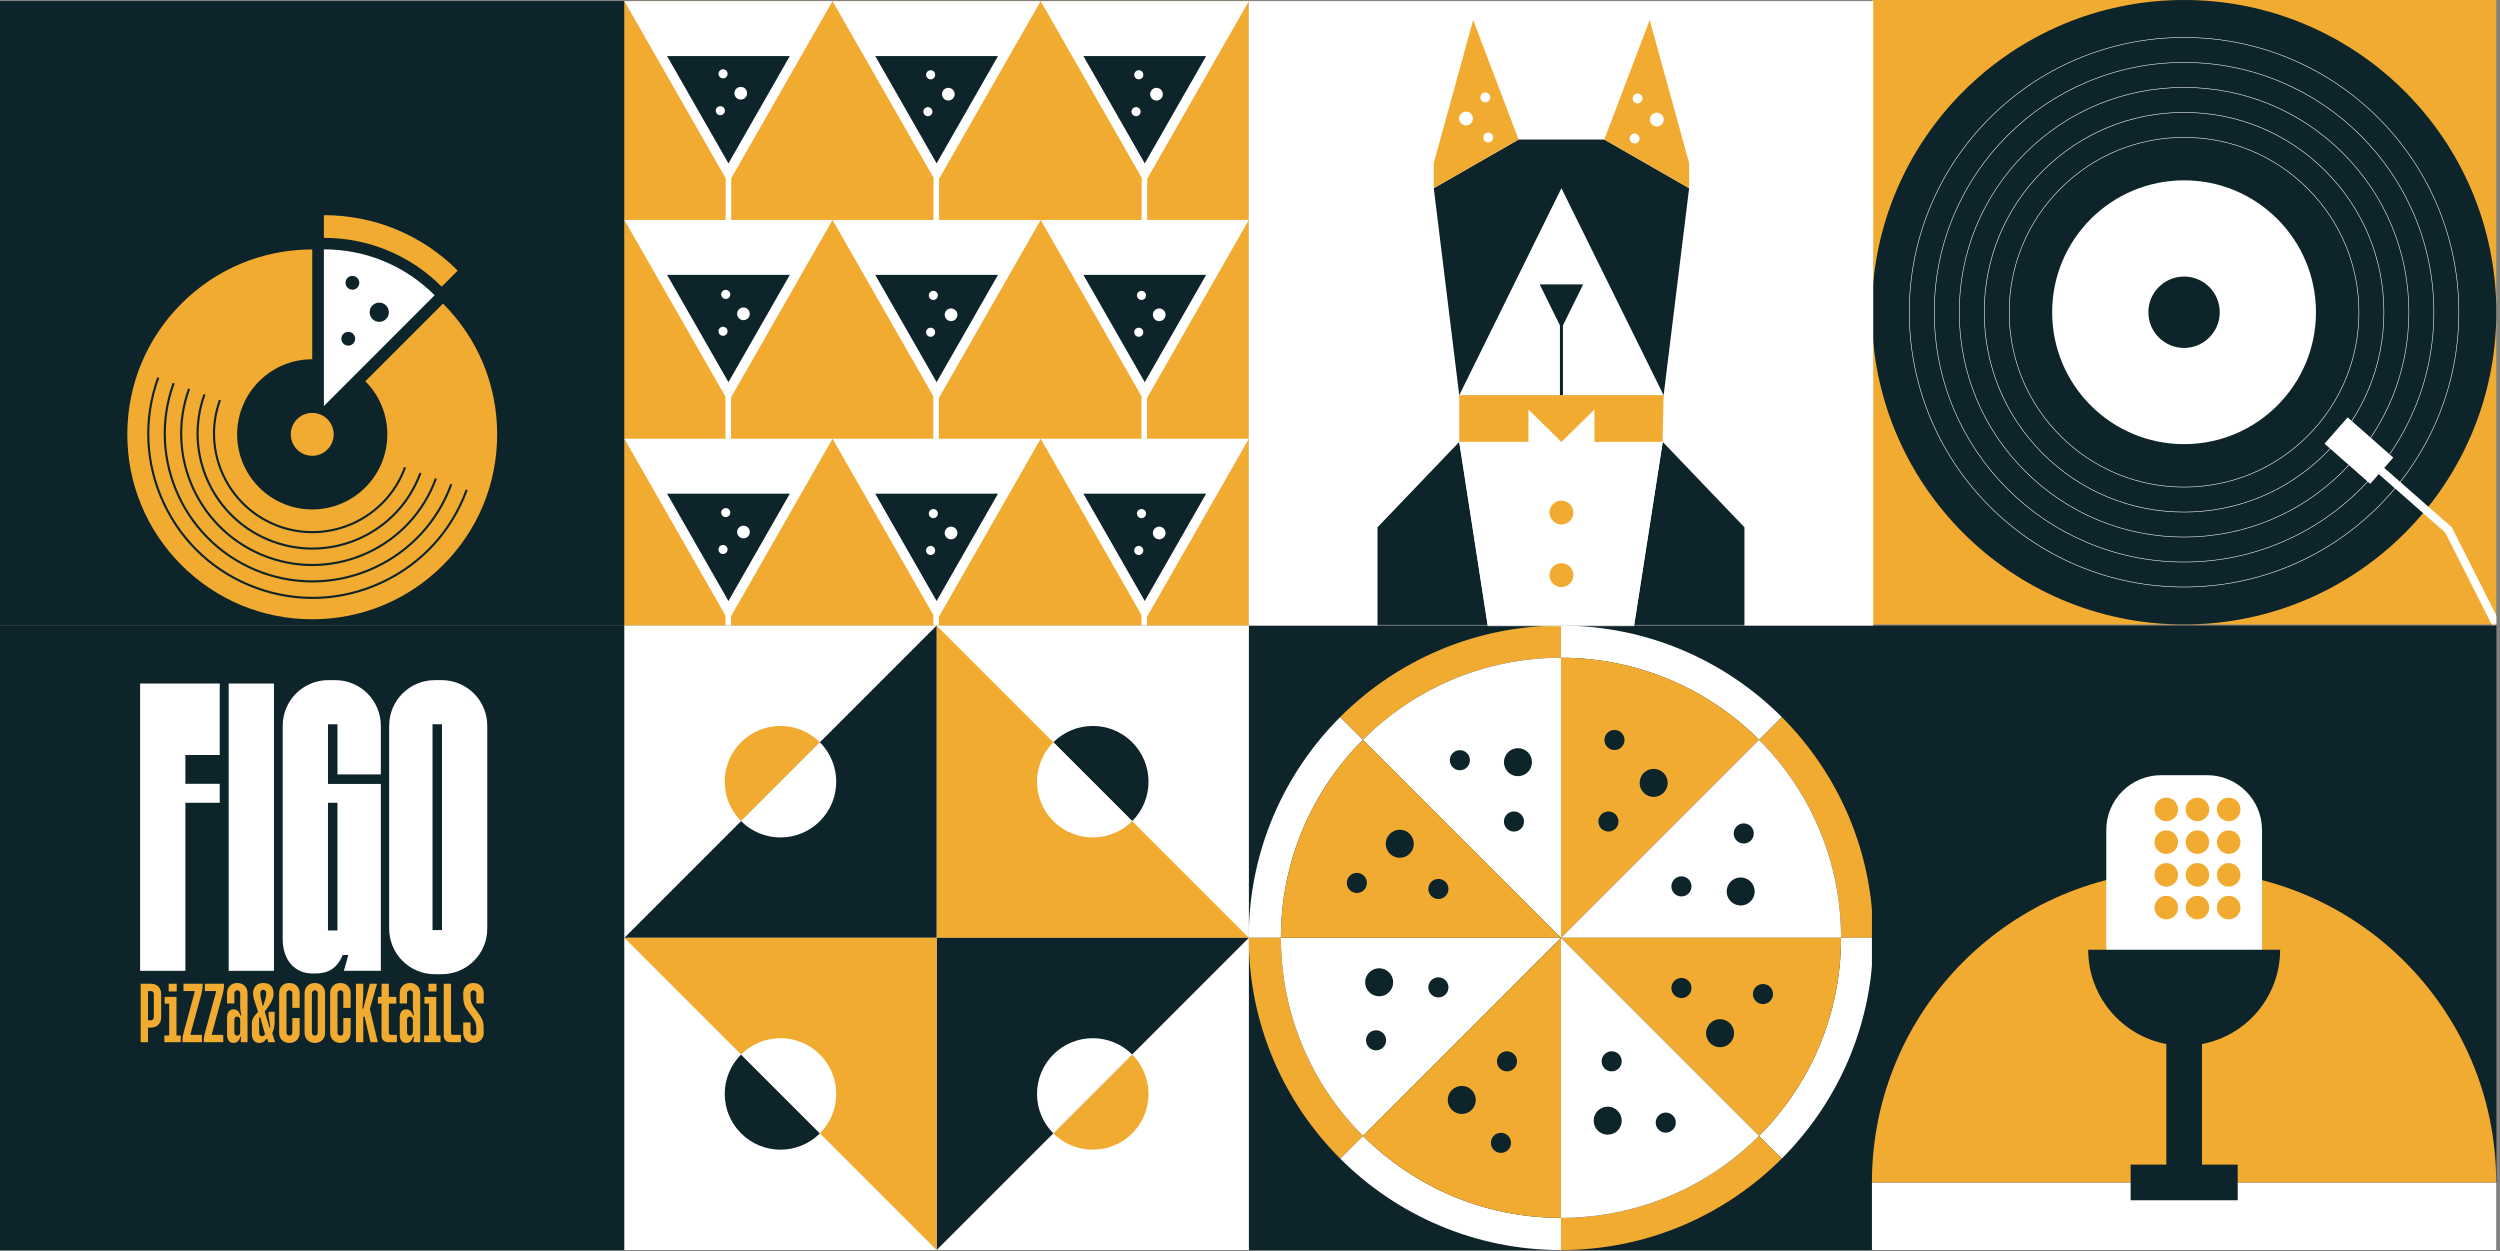 <svg xmlns="http://www.w3.org/2000/svg" width="1920" height="961" viewBox="0 0 1920 961" fill="none"><rect x="0" y="0" width="1920" height="961" fill="#808080" stroke="none"/><g clip-path="url(#clip0_2252_371)"><path d="M479.599 0.846H0V480.444H479.599V0.846Z" fill="#0D242B"></path><path d="M479.599 480.443H0V960.042H479.599V480.443Z" fill="#0D242B"></path><path d="M115.899 755.51C118.184 755.51 120.063 756.223 121.542 757.642C123.021 759.068 123.761 760.973 123.761 763.365V781.328C123.761 783.72 123.021 785.632 121.542 787.051C120.063 788.47 118.184 789.183 115.899 789.183H113.653V800.41H108.043V755.51H115.899ZM113.653 783.573H115.899C116.532 783.573 117.065 783.36 117.498 782.927C117.924 782.494 118.144 781.961 118.144 781.328V763.365C118.144 762.732 117.931 762.192 117.498 761.766C117.065 761.333 116.532 761.12 115.899 761.12H113.653V783.573Z" fill="#F2AB31"></path><path d="M135.547 765.61V795.246H138.806V800.41H126.233V795.246H129.937V770.774H126.459V765.61H135.547ZM135.714 755.51V761.46H129.538V755.51H135.714Z" fill="#F2AB31"></path><path d="M155.636 755.51V757.755C155.636 758.055 155.596 758.455 155.522 758.961C155.449 759.467 155.356 760.007 155.243 760.587C155.129 761.166 155.009 761.759 154.876 762.352C154.743 762.952 154.623 763.472 154.51 763.925L146.315 794.12V794.793H155.069V800.403H140.138V798.158C140.138 797.412 140.238 796.519 140.445 795.493C140.651 794.467 140.938 793.294 141.317 791.988L149.513 761.793V761.12H140.924V755.51H155.636Z" fill="#F2AB31"></path><path d="M172.026 755.51V757.755C172.026 758.055 171.986 758.455 171.913 758.961C171.839 759.467 171.746 760.007 171.633 760.587C171.52 761.166 171.4 761.759 171.266 762.352C171.133 762.952 171.013 763.472 170.9 763.925L162.705 794.12V794.793H171.46V800.403H156.528V798.158C156.528 797.412 156.628 796.519 156.835 795.493C157.041 794.467 157.328 793.294 157.708 791.988L165.903 761.793V761.12H157.315V755.51H172.026Z" fill="#F2AB31"></path><path d="M182.24 754.949C184.525 754.949 186.404 755.662 187.883 757.081C189.363 758.507 190.102 760.413 190.102 762.805V800.409H184.825L185.272 796.198H184.599C183.739 799.377 182 800.969 179.382 800.969C177.736 800.969 176.49 800.396 175.651 799.257C174.811 798.117 174.385 796.552 174.385 794.573V781.554C174.385 779.568 174.805 778.009 175.651 776.87C176.497 775.73 177.736 775.157 179.382 775.157C182 775.157 183.739 776.75 184.599 779.928H185.272L184.486 774.598V762.811C184.486 762.178 184.272 761.639 183.839 761.212C183.406 760.779 182.873 760.566 182.24 760.566C181.601 760.566 181.068 760.779 180.641 761.212C180.208 761.645 179.995 762.178 179.995 762.811V770.667H174.385V762.811C174.385 760.419 175.124 758.507 176.603 757.088C178.076 755.656 179.955 754.949 182.24 754.949ZM182.074 780.761C181.434 780.761 180.934 780.974 180.561 781.407C180.188 781.84 180.001 782.373 180.001 783.006V793.107C180.001 793.74 180.188 794.28 180.561 794.706C180.934 795.139 181.441 795.352 182.074 795.352C182.786 795.352 183.366 795.106 183.813 794.619C184.259 794.133 184.486 793.48 184.486 792.654V783.453C184.486 782.633 184.259 781.973 183.813 781.487C183.359 781.007 182.78 780.761 182.074 780.761Z" fill="#F2AB31"></path><path d="M204.52 797.825C204.074 798.684 203.381 799.424 202.442 800.044C201.509 800.663 200.383 800.97 199.077 800.97C198.064 800.97 197.198 800.777 196.465 800.383C195.732 799.99 195.146 799.464 194.699 798.811C194.253 798.158 193.92 797.392 193.72 796.512C193.514 795.633 193.414 794.727 193.414 793.787V785.872C193.414 784.972 193.553 784.126 193.833 783.32C194.113 782.514 194.48 781.761 194.926 781.048C195.372 780.335 195.892 779.656 196.472 778.996C197.051 778.343 197.624 777.697 198.184 777.057L196.558 772.173C195.919 770.268 195.399 768.589 194.986 767.15C194.573 765.71 194.366 764.298 194.366 762.912C194.366 760.52 195.046 758.588 196.418 757.129C197.784 755.67 199.737 754.943 202.282 754.943C204.973 754.943 206.946 755.683 208.205 757.162C209.457 758.641 210.084 760.52 210.084 762.805C210.084 764.678 209.731 766.443 209.031 768.109C208.331 769.775 207.425 771.32 206.326 772.74L203.294 776.837L206.899 789.017H207.639L206.273 780.375V777.064H210.93V783.74C210.93 785.012 210.883 786.118 210.797 787.051C210.71 787.984 210.583 788.83 210.43 789.576C210.27 790.323 210.07 791.009 209.831 791.629C209.591 792.248 209.338 792.874 209.078 793.507L211.323 800.41H206.046L205.32 797.832H204.52V797.825ZM199.024 781.434V792.994C199.024 793.967 199.23 794.68 199.643 795.126C200.056 795.573 200.596 795.799 201.269 795.799C201.902 795.799 202.402 795.633 202.755 795.293C203.108 794.953 203.381 794.66 203.568 794.394L201.096 785.752L200.03 781.428H199.024V781.434ZM202.308 772.233L203.101 769.428C203.521 768.309 203.847 767.203 204.094 766.117C204.34 765.031 204.46 764.038 204.46 763.139C204.46 762.053 204.234 761.28 203.781 760.813C203.328 760.347 202.761 760.114 202.075 760.114C201.356 760.114 200.816 760.407 200.456 760.987C200.096 761.566 199.916 762.172 199.916 762.812C199.916 763.185 199.943 763.652 200.003 764.218C200.056 764.778 200.143 765.377 200.256 766.017C200.369 766.656 200.503 767.296 200.656 767.956C200.809 768.609 200.976 769.242 201.169 769.835L201.569 772.247H202.308V772.233Z" fill="#F2AB31"></path><path d="M222.257 754.949C224.542 754.949 226.421 755.662 227.9 757.081C229.379 758.507 230.119 760.413 230.119 762.805V774.031H224.509V762.805C224.509 762.172 224.295 761.632 223.862 761.206C223.429 760.772 222.896 760.559 222.263 760.559C221.624 760.559 221.091 760.772 220.664 761.206C220.231 761.639 220.018 762.172 220.018 762.805V793.114C220.018 793.746 220.231 794.286 220.664 794.713C221.097 795.146 221.63 795.359 222.263 795.359C222.896 795.359 223.429 795.146 223.862 794.713C224.289 794.28 224.509 793.746 224.509 793.114V781.887H230.119V793.114C230.119 795.505 229.379 797.418 227.9 798.837C226.421 800.263 224.542 800.969 222.257 800.969C219.971 800.969 218.092 800.256 216.613 798.837C215.134 797.418 214.395 795.505 214.395 793.114V762.805C214.395 760.413 215.134 758.501 216.613 757.081C218.092 755.656 219.971 754.949 222.257 754.949Z" fill="#F2AB31"></path><path d="M241.785 754.949C244.07 754.949 245.949 755.662 247.428 757.081C248.907 758.507 249.647 760.413 249.647 762.805V793.114C249.647 795.505 248.907 797.418 247.428 798.837C245.949 800.263 244.07 800.969 241.785 800.969C239.5 800.969 237.621 800.256 236.142 798.837C234.662 797.418 233.923 795.505 233.923 793.114V762.805C233.923 760.413 234.662 758.501 236.142 757.081C237.621 755.656 239.506 754.949 241.785 754.949ZM241.785 760.559C241.145 760.559 240.612 760.772 240.186 761.206C239.753 761.639 239.54 762.172 239.54 762.805V793.114C239.54 793.746 239.753 794.286 240.186 794.713C240.619 795.146 241.152 795.359 241.785 795.359C242.418 795.359 242.951 795.146 243.384 794.713C243.81 794.28 244.03 793.746 244.03 793.114V762.805C244.03 762.172 243.817 761.632 243.384 761.206C242.958 760.772 242.425 760.559 241.785 760.559Z" fill="#F2AB31"></path><path d="M261.427 754.949C263.706 754.949 265.591 755.662 267.07 757.081C268.549 758.507 269.289 760.413 269.289 762.805V774.031H263.679V762.805C263.679 762.172 263.466 761.632 263.033 761.206C262.6 760.772 262.067 760.559 261.434 760.559C260.794 760.559 260.261 760.772 259.835 761.206C259.402 761.639 259.188 762.172 259.188 762.805V793.114C259.188 793.746 259.402 794.286 259.835 794.713C260.268 795.146 260.794 795.359 261.434 795.359C262.067 795.359 262.6 795.146 263.033 794.713C263.466 794.28 263.679 793.746 263.679 793.114V781.887H269.289V793.114C269.289 795.505 268.549 797.418 267.07 798.837C265.591 800.263 263.712 800.969 261.427 800.969C259.142 800.969 257.263 800.256 255.784 798.837C254.304 797.418 253.565 795.505 253.565 793.114V762.805C253.565 760.413 254.304 758.501 255.784 757.081C257.263 755.656 259.148 754.949 261.427 754.949Z" fill="#F2AB31"></path><path d="M278.996 774.533L283.993 755.504H289.603L284.047 774.866L290.163 800.404H284.553L280.009 780.816H278.996V800.404H273.386V755.504H278.996V764.599L278.323 774.533H278.996Z" fill="#F2AB31"></path><path d="M298.639 755.51V765.61H304.362V770.774H298.639V793.281C298.639 793.727 298.772 794.094 299.032 794.374C299.291 794.653 299.705 794.793 300.264 794.793H304.808V800.403H298.072C296.573 800.403 295.36 799.944 294.421 799.031C293.488 798.118 293.022 796.945 293.022 795.526V770.774H290.217V765.61H293.022V755.51H298.639Z" fill="#F2AB31"></path><path d="M314.855 754.949C317.141 754.949 319.02 755.662 320.499 757.081C321.978 758.507 322.717 760.413 322.717 762.805V800.409H317.441L317.887 796.198H317.214C316.355 799.377 314.616 800.969 311.997 800.969C310.351 800.969 309.105 800.396 308.266 799.257C307.426 798.117 307 796.552 307 794.573V781.554C307 779.568 307.42 778.009 308.266 776.87C309.105 775.73 310.351 775.157 311.997 775.157C314.616 775.157 316.355 776.75 317.214 779.928H317.887L317.101 774.598V762.811C317.101 762.178 316.888 761.639 316.454 761.212C316.021 760.779 315.488 760.566 314.855 760.566C314.222 760.566 313.683 760.779 313.256 761.212C312.823 761.645 312.61 762.178 312.61 762.811V770.667H307V762.811C307 760.419 307.74 758.507 309.219 757.088C310.698 755.656 312.577 754.949 314.855 754.949ZM314.689 780.761C314.049 780.761 313.55 780.974 313.176 781.407C312.803 781.84 312.617 782.373 312.617 783.006V793.107C312.617 793.74 312.803 794.28 313.176 794.706C313.55 795.139 314.056 795.352 314.689 795.352C315.395 795.352 315.981 795.106 316.428 794.619C316.874 794.133 317.101 793.48 317.101 792.654V783.453C317.101 782.633 316.874 781.973 316.428 781.487C315.981 781.001 315.402 780.761 314.689 780.761Z" fill="#F2AB31"></path><path d="M335.063 765.61V795.246H338.315V800.41H325.742V795.246H329.447V770.774H325.969V765.61H335.063ZM335.23 755.51V761.46H329.054V755.51H335.23Z" fill="#F2AB31"></path><path d="M346.397 755.51V793.281C346.397 793.727 346.53 794.094 346.79 794.374C347.05 794.653 347.463 794.793 348.023 794.793H353.973V800.403H345.891C344.358 800.403 343.119 799.944 342.186 799.031C341.253 798.118 340.78 796.945 340.78 795.526V755.51H346.397Z" fill="#F2AB31"></path><path d="M363.627 754.949C365.906 754.949 367.791 755.662 369.264 757.081C370.743 758.507 371.482 760.413 371.482 762.805V770.66H365.872V762.805C365.872 762.172 365.659 761.632 365.226 761.206C364.793 760.772 364.26 760.559 363.627 760.559C362.987 760.559 362.454 760.772 362.028 761.206C361.595 761.639 361.382 762.172 361.382 762.805V763.931C361.382 764.83 361.402 765.67 361.435 766.456C361.475 767.242 361.575 768.008 361.741 768.755C361.908 769.501 362.161 770.254 362.501 771C362.834 771.746 363.307 772.532 363.907 773.358L367.725 778.575C368.624 779.808 369.324 780.921 369.83 781.913C370.336 782.906 370.71 783.906 370.949 784.918C371.196 785.931 371.342 786.997 371.396 788.116C371.449 789.236 371.482 790.528 371.482 791.988V793.107C371.482 795.499 370.743 797.411 369.264 798.83C367.785 800.256 365.906 800.962 363.627 800.962C361.342 800.962 359.463 800.249 357.984 798.83C356.505 797.411 355.765 795.499 355.765 793.107V785.251H361.375V793.107C361.375 793.74 361.588 794.28 362.021 794.706C362.448 795.139 362.981 795.352 363.62 795.352C364.253 795.352 364.786 795.139 365.219 794.706C365.646 794.273 365.866 793.74 365.866 793.107V791.988C365.866 790.755 365.846 789.696 365.812 788.816C365.772 787.937 365.659 787.104 365.473 786.318C365.286 785.531 364.986 784.738 364.573 783.932C364.16 783.126 363.56 782.2 362.774 781.154L358.903 775.824C358.19 774.811 357.631 773.851 357.217 772.932C356.804 772.013 356.485 771.086 356.265 770.154C356.038 769.221 355.898 768.235 355.845 767.209C355.792 766.183 355.758 765.083 355.758 763.924V762.798C355.758 760.406 356.498 758.494 357.977 757.075C359.469 755.656 361.348 754.949 363.627 754.949Z" fill="#F2AB31"></path><path d="M175.63 524.951H210.41V745.595H175.63V524.951Z" fill="white"></path><path d="M217.113 720.956V557.412C217.113 537.997 232.764 522.346 252.186 522.346H257.402C276.818 522.346 292.469 537.997 292.469 557.412V594.763H259.175V556.252H251.892V602.046H292.469V745.595H264.065L267.543 733.422H263.199C258.855 743.856 251.899 747.627 242.331 747.627H239.726C227.254 747.62 217.113 738.346 217.113 720.956ZM259.168 714.58V616.537H251.886V714.58H259.168Z" fill="white"></path><path d="M298.878 713.134V557.412C298.878 537.997 314.529 522.346 333.944 522.346H339.161C358.576 522.346 374.227 537.997 374.227 557.412V713.134C374.227 732.549 358.576 748.2 339.161 748.2H333.944C314.529 748.2 298.878 732.549 298.878 713.134ZM339.454 714.293V556.252H332.172V714.293H339.454Z" fill="white"></path><path d="M168.754 579.839V524.951H107.604V745.595H142.376V616.537H168.754V601.959H142.376V579.839H168.754Z" fill="white"></path><path d="M139.378 233.162C112.554 259.986 97.783 295.652 97.783 333.583C97.783 371.521 112.554 407.18 139.378 434.004C166.203 460.828 201.868 475.6 239.799 475.6C277.73 475.6 313.396 460.828 340.22 434.004C367.045 407.18 381.816 371.514 381.816 333.583C381.816 295.645 367.045 259.986 340.22 233.162L280.582 292.8C291.023 303.234 297.472 317.659 297.472 333.583C297.472 365.438 271.647 391.256 239.799 391.256C207.951 391.256 182.127 365.431 182.127 333.583C182.127 301.728 207.951 275.91 239.799 275.91V191.566C201.862 191.566 166.203 206.338 139.378 233.162Z" fill="#F2AB31"></path><path d="M124.994 386.693C139.319 417.408 164.744 440.708 196.592 452.301V452.294C228.433 463.881 262.886 462.375 293.595 448.05C324.31 433.725 347.61 408.3 359.203 376.452L357.664 375.893C346.224 407.328 323.224 432.426 292.902 446.564C262.586 460.703 228.573 462.189 197.138 450.749C165.71 439.302 140.618 416.309 126.479 385.993C112.341 355.678 110.855 321.664 122.295 290.23L120.756 289.67C109.17 321.518 110.669 355.978 124.994 386.693Z" fill="#0D242B"></path><path d="M200.902 440.456C260.114 461.996 325.809 431.354 347.356 372.149L345.817 371.589C324.576 429.949 259.814 460.151 201.449 438.91C143.096 417.662 112.901 352.907 134.142 294.548L132.602 293.988C111.055 353.2 141.69 418.902 200.902 440.456Z" fill="#0D242B"></path><path d="M205.213 428.609C257.889 447.771 316.341 420.514 335.51 367.838L333.971 367.278C315.109 419.108 257.596 445.926 205.759 427.063C153.937 408.194 127.126 350.688 145.988 298.858L144.449 298.299C125.273 350.975 152.537 409.434 205.213 428.609Z" fill="#0D242B"></path><path d="M209.524 416.761C255.67 433.545 306.867 409.665 323.664 363.519L322.125 362.959C305.634 408.26 255.371 431.699 210.077 415.209C164.79 398.718 141.357 348.455 157.841 303.161L156.302 302.602C139.499 348.754 163.378 399.964 209.524 416.761Z" fill="#0D242B"></path><path d="M213.841 404.917C253.458 419.321 297.406 398.82 311.824 359.21L310.285 358.65C296.173 397.414 253.158 417.476 214.394 403.364C175.637 389.252 155.582 346.238 169.694 307.474L168.155 306.914C153.723 346.537 174.225 390.498 213.841 404.917Z" fill="#0D242B"></path><path d="M239.799 350.054C248.896 350.054 256.27 342.68 256.27 333.584C256.27 324.487 248.896 317.113 239.799 317.113C230.703 317.113 223.329 324.487 223.329 333.584C223.329 342.68 230.703 350.054 239.799 350.054Z" fill="#F2AB31"></path><path d="M339.201 220.137L351.52 207.817C324.07 180.367 287.565 165.242 248.741 165.242V182.665C282.914 182.665 315.042 195.977 339.201 220.137Z" fill="#F2AB31"></path><path d="M333.797 226.739C311.077 204.019 280.869 191.506 248.741 191.506V205.924L248.754 311.829L323.61 236.933L333.797 226.739ZM267.456 265.442C264.531 265.442 262.16 263.071 262.16 260.146C262.16 257.221 264.531 254.849 267.456 254.849C270.381 254.849 272.753 257.221 272.753 260.146C272.753 263.071 270.381 265.442 267.456 265.442ZM270.635 222.488C267.71 222.488 265.338 220.116 265.338 217.191C265.338 214.266 267.71 211.894 270.635 211.894C273.56 211.894 275.931 214.266 275.931 217.191C275.931 220.116 273.56 222.488 270.635 222.488ZM291.269 247.187C287.192 247.187 283.88 243.882 283.88 239.798C283.88 235.713 287.185 232.409 291.269 232.409C295.347 232.409 298.658 235.713 298.658 239.798C298.658 243.882 295.347 247.187 291.269 247.187Z" fill="white"></path><path d="M959.117 0.846H479.519V480.444H959.117V0.846Z" fill="#F2AB31"></path><path d="M479.519 0.846L559.452 140.63L639.385 0.846H479.519Z" fill="white"></path><path d="M639.385 0.846L719.318 140.63L799.251 0.846H639.385Z" fill="white"></path><path d="M799.251 0.846L879.184 140.63L959.117 0.846H799.251Z" fill="white"></path><path d="M512.312 43.035L559.452 125.473L606.591 43.035H512.312Z" fill="#0D242B"></path><path d="M672.172 43.035L719.318 125.473L766.457 43.035H672.172Z" fill="#0D242B"></path><path d="M832.039 43.035L879.184 125.473L926.323 43.035H832.039Z" fill="#0D242B"></path><path d="M479.519 168.895L559.452 308.686L639.385 168.895H479.519Z" fill="white"></path><path d="M639.385 168.895L719.318 308.686L799.251 168.895H639.385Z" fill="white"></path><path d="M799.251 168.895L879.184 308.686L959.117 168.895H799.251Z" fill="white"></path><path d="M512.312 211.09L559.452 293.528L606.591 211.09H512.312Z" fill="#0D242B"></path><path d="M672.172 211.09L719.318 293.528L766.457 211.09H672.172Z" fill="#0D242B"></path><path d="M832.039 211.09L879.184 293.528L926.323 211.09H832.039Z" fill="#0D242B"></path><path d="M479.519 336.949L559.452 476.741L639.385 336.949H479.519Z" fill="white"></path><path d="M639.385 336.949L719.318 476.741L799.251 336.949H639.385Z" fill="white"></path><path d="M799.251 336.949L879.184 476.741L959.117 336.949H799.251Z" fill="white"></path><path d="M512.312 379.137L559.452 461.582L606.591 379.137H512.312Z" fill="#0D242B"></path><path d="M672.172 379.137L719.318 461.582L766.457 379.137H672.172Z" fill="#0D242B"></path><path d="M832.039 379.137L879.184 461.582L926.323 379.137H832.039Z" fill="#0D242B"></path><path d="M561.577 136.986H557.326V168.901H561.577V136.986Z" fill="white"></path><path d="M721.177 136.986H716.926V168.901H721.177V136.986Z" fill="white"></path><path d="M881.043 136.986H876.792V168.901H881.043V136.986Z" fill="white"></path><path d="M561.444 305.033H557.193V336.948H561.444V305.033Z" fill="white"></path><path d="M721.043 305.033H716.792V336.948H721.043V305.033Z" fill="white"></path><path d="M880.91 305.033H876.659V336.948H880.91V305.033Z" fill="white"></path><mask id="mask0_2252_371" style="mask-type:luminance" maskUnits="userSpaceOnUse" x="479" y="0" width="481" height="481"><path d="M959.117 0.846H479.519V480.444H959.117V0.846Z" fill="white"></path></mask><g mask="url(#mask0_2252_371)"><path d="M561.444 464.486H557.193V496.401H561.444V464.486Z" fill="white"></path></g><mask id="mask1_2252_371" style="mask-type:luminance" maskUnits="userSpaceOnUse" x="479" y="0" width="481" height="481"><path d="M959.117 0.846H479.519V480.444H959.117V0.846Z" fill="white"></path></mask><g mask="url(#mask1_2252_371)"><path d="M721.043 464.486H716.792V496.401H721.043V464.486Z" fill="white"></path></g><mask id="mask2_2252_371" style="mask-type:luminance" maskUnits="userSpaceOnUse" x="479" y="0" width="481" height="481"><path d="M959.117 0.846H479.519V480.444H959.117V0.846Z" fill="white"></path></mask><g mask="url(#mask2_2252_371)"><path d="M880.91 464.486H876.659V496.401H880.91V464.486Z" fill="white"></path></g><path d="M555.301 60.184C557.229 60.184 558.792 58.621 558.792 56.693C558.792 54.764 557.229 53.201 555.301 53.201C553.373 53.201 551.81 54.764 551.81 56.693C551.81 58.621 553.373 60.184 555.301 60.184Z" fill="white"></path><path d="M568.906 76.462C571.596 76.462 573.777 74.281 573.777 71.591C573.777 68.901 571.596 66.721 568.906 66.721C566.216 66.721 564.036 68.901 564.036 71.591C564.036 74.281 566.216 76.462 568.906 76.462Z" fill="white"></path><path d="M553.209 88.494C555.137 88.494 556.7 86.931 556.7 85.003C556.7 83.075 555.137 81.512 553.209 81.512C551.28 81.512 549.717 83.075 549.717 85.003C549.717 86.931 551.28 88.494 553.209 88.494Z" fill="white"></path><path d="M714.733 60.93C716.662 60.93 718.225 59.367 718.225 57.438C718.225 55.51 716.662 53.947 714.733 53.947C712.805 53.947 711.242 55.51 711.242 57.438C711.242 59.367 712.805 60.93 714.733 60.93Z" fill="white"></path><path d="M728.332 77.208C731.022 77.208 733.203 75.027 733.203 72.337C733.203 69.647 731.022 67.467 728.332 67.467C725.643 67.467 723.462 69.647 723.462 72.337C723.462 75.027 725.643 77.208 728.332 77.208Z" fill="white"></path><path d="M712.635 89.233C714.563 89.233 716.126 87.669 716.126 85.741C716.126 83.813 714.563 82.25 712.635 82.25C710.707 82.25 709.144 83.813 709.144 85.741C709.144 87.669 710.707 89.233 712.635 89.233Z" fill="white"></path><path d="M874.593 60.93C876.522 60.93 878.085 59.367 878.085 57.438C878.085 55.51 876.522 53.947 874.593 53.947C872.665 53.947 871.102 55.51 871.102 57.438C871.102 59.367 872.665 60.93 874.593 60.93Z" fill="white"></path><path d="M888.199 77.208C890.888 77.208 893.069 75.027 893.069 72.337C893.069 69.647 890.888 67.467 888.199 67.467C885.509 67.467 883.328 69.647 883.328 72.337C883.328 75.027 885.509 77.208 888.199 77.208Z" fill="white"></path><path d="M872.501 89.233C874.429 89.233 875.992 87.669 875.992 85.741C875.992 83.813 874.429 82.25 872.501 82.25C870.573 82.25 869.01 83.813 869.01 85.741C869.01 87.669 870.573 89.233 872.501 89.233Z" fill="white"></path><path d="M557.373 229.606C559.301 229.606 560.864 228.043 560.864 226.114C560.864 224.186 559.301 222.623 557.373 222.623C555.445 222.623 553.882 224.186 553.882 226.114C553.882 228.043 555.445 229.606 557.373 229.606Z" fill="white"></path><path d="M570.978 245.889C573.668 245.889 575.849 243.709 575.849 241.019C575.849 238.329 573.668 236.148 570.978 236.148C568.288 236.148 566.108 238.329 566.108 241.019C566.108 243.709 568.288 245.889 570.978 245.889Z" fill="white"></path><path d="M555.281 257.916C557.209 257.916 558.772 256.353 558.772 254.425C558.772 252.497 557.209 250.934 555.281 250.934C553.353 250.934 551.79 252.497 551.79 254.425C551.79 256.353 553.353 257.916 555.281 257.916Z" fill="white"></path><path d="M716.806 230.352C718.734 230.352 720.297 228.789 720.297 226.86C720.297 224.932 718.734 223.369 716.806 223.369C714.878 223.369 713.314 224.932 713.314 226.86C713.314 228.789 714.878 230.352 716.806 230.352Z" fill="white"></path><path d="M730.405 246.63C733.095 246.63 735.275 244.449 735.275 241.759C735.275 239.069 733.095 236.889 730.405 236.889C727.715 236.889 725.534 239.069 725.534 241.759C725.534 244.449 727.715 246.63 730.405 246.63Z" fill="white"></path><path d="M714.707 258.662C716.635 258.662 718.198 257.099 718.198 255.171C718.198 253.243 716.635 251.68 714.707 251.68C712.779 251.68 711.216 253.243 711.216 255.171C711.216 257.099 712.779 258.662 714.707 258.662Z" fill="white"></path><path d="M876.672 230.352C878.6 230.352 880.163 228.789 880.163 226.86C880.163 224.932 878.6 223.369 876.672 223.369C874.744 223.369 873.181 224.932 873.181 226.86C873.181 228.789 874.744 230.352 876.672 230.352Z" fill="white"></path><path d="M890.271 246.63C892.961 246.63 895.141 244.449 895.141 241.759C895.141 239.069 892.961 236.889 890.271 236.889C887.581 236.889 885.4 239.069 885.4 241.759C885.4 244.449 887.581 246.63 890.271 246.63Z" fill="white"></path><path d="M874.573 258.662C876.501 258.662 878.065 257.099 878.065 255.171C878.065 253.243 876.501 251.68 874.573 251.68C872.645 251.68 871.082 253.243 871.082 255.171C871.082 257.099 872.645 258.662 874.573 258.662Z" fill="white"></path><path d="M557.373 397.186C559.301 397.186 560.864 395.623 560.864 393.694C560.864 391.766 559.301 390.203 557.373 390.203C555.445 390.203 553.882 391.766 553.882 393.694C553.882 395.623 555.445 397.186 557.373 397.186Z" fill="white"></path><path d="M570.978 413.464C573.668 413.464 575.849 411.283 575.849 408.593C575.849 405.903 573.668 403.723 570.978 403.723C568.288 403.723 566.108 405.903 566.108 408.593C566.108 411.283 568.288 413.464 570.978 413.464Z" fill="white"></path><path d="M555.281 425.496C557.209 425.496 558.772 423.933 558.772 422.005C558.772 420.077 557.209 418.514 555.281 418.514C553.353 418.514 551.79 420.077 551.79 422.005C551.79 423.933 553.353 425.496 555.281 425.496Z" fill="white"></path><path d="M716.806 397.932C718.734 397.932 720.297 396.369 720.297 394.44C720.297 392.512 718.734 390.949 716.806 390.949C714.878 390.949 713.314 392.512 713.314 394.44C713.314 396.369 714.878 397.932 716.806 397.932Z" fill="white"></path><path d="M730.405 414.21C733.095 414.21 735.275 412.029 735.275 409.339C735.275 406.649 733.095 404.469 730.405 404.469C727.715 404.469 725.534 406.649 725.534 409.339C725.534 412.029 727.715 414.21 730.405 414.21Z" fill="white"></path><path d="M714.707 426.242C716.635 426.242 718.198 424.679 718.198 422.751C718.198 420.823 716.635 419.26 714.707 419.26C712.779 419.26 711.216 420.823 711.216 422.751C711.216 424.679 712.779 426.242 714.707 426.242Z" fill="white"></path><path d="M876.672 397.932C878.6 397.932 880.163 396.369 880.163 394.44C880.163 392.512 878.6 390.949 876.672 390.949C874.744 390.949 873.181 392.512 873.181 394.44C873.181 396.369 874.744 397.932 876.672 397.932Z" fill="white"></path><path d="M890.271 414.21C892.961 414.21 895.141 412.029 895.141 409.339C895.141 406.649 892.961 404.469 890.271 404.469C887.581 404.469 885.4 406.649 885.4 409.339C885.4 412.029 887.581 414.21 890.271 414.21Z" fill="white"></path><path d="M874.573 426.242C876.501 426.242 878.065 424.679 878.065 422.751C878.065 420.823 876.501 419.26 874.573 419.26C872.645 419.26 871.082 420.823 871.082 422.751C871.082 424.679 872.645 426.242 874.573 426.242Z" fill="white"></path><path d="M1438.64 480.443H959.038V960.042H1438.64V480.443Z" fill="#0D242B"></path><path d="M1413.93 720.244H1438.64C1438.64 654.023 1411.8 594.078 1368.4 550.684L1350.93 568.153C1389.86 607.07 1413.93 660.846 1413.93 720.244Z" fill="#F2AB31"></path><path d="M1350.93 568.145L1368.4 550.675C1325.01 507.281 1265.06 480.443 1198.84 480.443V505.149C1258.24 505.142 1312.01 529.221 1350.93 568.145Z" fill="white"></path><path d="M1046.74 568.146L1029.27 550.676C985.875 594.07 959.031 654.022 959.031 720.236H983.736C983.743 660.844 1007.82 607.069 1046.74 568.146Z" fill="white"></path><path d="M1413.93 720.244C1413.93 779.643 1389.86 833.418 1350.93 872.342L1368.4 889.811C1411.79 846.417 1438.64 786.465 1438.64 720.251H1413.93V720.244Z" fill="white"></path><path d="M1198.84 505.143V480.438C1132.62 480.438 1072.67 507.275 1029.28 550.67L1046.75 568.139C1085.66 529.222 1139.44 505.143 1198.84 505.143Z" fill="#F2AB31"></path><path d="M1198.84 935.337V960.043C1265.06 960.043 1325 933.205 1368.4 889.804L1350.93 872.334C1312.01 911.258 1258.24 935.337 1198.84 935.337Z" fill="#F2AB31"></path><path d="M1046.74 872.334L1029.27 889.804C1072.66 933.198 1132.62 960.043 1198.83 960.043V935.337C1139.44 935.337 1085.66 911.258 1046.74 872.334Z" fill="white"></path><path d="M983.743 720.244H959.038C959.038 786.465 985.875 846.41 1029.28 889.805L1046.75 872.335C1007.82 833.411 983.743 779.636 983.743 720.244Z" fill="#F2AB31"></path><path d="M1198.84 505.143C1139.44 505.143 1085.66 529.215 1046.74 568.146L1198.84 720.243V505.143Z" fill="white"></path><path d="M983.743 720.244C983.743 779.643 1007.82 833.418 1046.75 872.342L1198.84 720.244H983.743Z" fill="white"></path><path d="M1046.74 568.146C1007.82 607.07 983.736 660.845 983.736 720.244H1198.83L1046.74 568.146Z" fill="#F2AB31"></path><path d="M1350.93 568.146C1312.01 529.222 1258.24 505.143 1198.84 505.143V720.243L1350.93 568.146Z" fill="#F2AB31"></path><path d="M1198.84 720.244H1413.93C1413.93 660.845 1389.86 607.07 1350.93 568.146L1198.84 720.244Z" fill="white"></path><path d="M1046.74 872.335C1085.66 911.259 1139.44 935.338 1198.84 935.338V720.244L1046.74 872.335Z" fill="#F2AB31"></path><path d="M1350.93 872.334C1389.86 833.41 1413.94 779.635 1413.94 720.236H1198.84L1350.93 872.334Z" fill="#F2AB31"></path><path d="M1198.84 935.338C1258.24 935.338 1312.01 911.265 1350.93 872.335L1198.84 720.244V935.338Z" fill="white"></path><path d="M1121.18 591.559C1125.45 591.559 1128.9 588.102 1128.9 583.837C1128.9 579.573 1125.45 576.115 1121.18 576.115C1116.92 576.115 1113.46 579.573 1113.46 583.837C1113.46 588.102 1116.92 591.559 1121.18 591.559Z" fill="#0D242B"></path><path d="M1165.78 596.116C1171.73 596.116 1176.55 591.295 1176.55 585.349C1176.55 579.403 1171.73 574.582 1165.78 574.582C1159.84 574.582 1155.02 579.403 1155.02 585.349C1155.02 591.295 1159.84 596.116 1165.78 596.116Z" fill="#0D242B"></path><path d="M1162.72 638.638C1166.99 638.638 1170.45 635.18 1170.45 630.915C1170.45 626.651 1166.99 623.193 1162.72 623.193C1158.46 623.193 1155 626.651 1155 630.915C1155 635.18 1158.46 638.638 1162.72 638.638Z" fill="#0D242B"></path><path d="M1042.07 685.809C1046.33 685.809 1049.79 682.352 1049.79 678.087C1049.79 673.823 1046.33 670.365 1042.07 670.365C1037.8 670.365 1034.35 673.823 1034.35 678.087C1034.35 682.352 1037.8 685.809 1042.07 685.809Z" fill="#0D242B"></path><path d="M1075.03 658.772C1080.98 658.772 1085.8 653.952 1085.8 648.005C1085.8 642.059 1080.98 637.238 1075.03 637.238C1069.08 637.238 1064.26 642.059 1064.26 648.005C1064.26 653.952 1069.08 658.772 1075.03 658.772Z" fill="#0D242B"></path><path d="M1104.69 690.446C1108.96 690.446 1112.41 686.989 1112.41 682.724C1112.41 678.459 1108.96 675.002 1104.69 675.002C1100.43 675.002 1096.97 678.459 1096.97 682.724C1096.97 686.989 1100.43 690.446 1104.69 690.446Z" fill="#0D242B"></path><path d="M1279.32 869.901C1283.58 869.901 1287.04 866.444 1287.04 862.179C1287.04 857.914 1283.58 854.457 1279.32 854.457C1275.05 854.457 1271.59 857.914 1271.59 862.179C1271.59 866.444 1275.05 869.901 1279.32 869.901Z" fill="#0D242B"></path><path d="M1234.72 871.434C1240.66 871.434 1245.48 866.614 1245.48 860.667C1245.48 854.721 1240.66 849.9 1234.72 849.9C1228.77 849.9 1223.95 854.721 1223.95 860.667C1223.95 866.614 1228.77 871.434 1234.72 871.434Z" fill="#0D242B"></path><path d="M1237.77 822.823C1242.03 822.823 1245.49 819.366 1245.49 815.101C1245.49 810.836 1242.03 807.379 1237.77 807.379C1233.5 807.379 1230.04 810.836 1230.04 815.101C1230.04 819.366 1233.5 822.823 1237.77 822.823Z" fill="#0D242B"></path><path d="M1353.96 771.14C1358.22 771.14 1361.68 767.682 1361.68 763.418C1361.68 759.153 1358.22 755.695 1353.96 755.695C1349.69 755.695 1346.24 759.153 1346.24 763.418C1346.24 767.682 1349.69 771.14 1353.96 771.14Z" fill="#0D242B"></path><path d="M1321 804.272C1326.95 804.272 1331.77 799.452 1331.77 793.505C1331.77 787.559 1326.95 782.738 1321 782.738C1315.06 782.738 1310.24 787.559 1310.24 793.505C1310.24 799.452 1315.06 804.272 1321 804.272Z" fill="#0D242B"></path><path d="M1291.34 766.509C1295.61 766.509 1299.06 763.051 1299.06 758.787C1299.06 754.522 1295.61 751.064 1291.34 751.064C1287.08 751.064 1283.62 754.522 1283.62 758.787C1283.62 763.051 1287.08 766.509 1291.34 766.509Z" fill="#0D242B"></path><path d="M1339.2 647.819C1343.47 647.819 1346.92 644.362 1346.92 640.097C1346.92 635.832 1343.47 632.375 1339.2 632.375C1334.94 632.375 1331.48 635.832 1331.48 640.097C1331.48 644.362 1334.94 647.819 1339.2 647.819Z" fill="#0D242B"></path><path d="M1336.84 695.425C1342.79 695.425 1347.61 690.604 1347.61 684.658C1347.61 678.711 1342.79 673.891 1336.84 673.891C1330.9 673.891 1326.08 678.711 1326.08 684.658C1326.08 690.604 1330.9 695.425 1336.84 695.425Z" fill="#0D242B"></path><path d="M1291.34 688.47C1295.61 688.47 1299.06 685.012 1299.06 680.748C1299.06 676.483 1295.61 673.025 1291.34 673.025C1287.08 673.025 1283.62 676.483 1283.62 680.748C1283.62 685.012 1287.08 688.47 1291.34 688.47Z" fill="#0D242B"></path><path d="M1239.92 576.015C1244.18 576.015 1247.64 572.557 1247.64 568.292C1247.64 564.028 1244.18 560.57 1239.92 560.57C1235.65 560.57 1232.2 564.028 1232.2 568.292C1232.2 572.557 1235.65 576.015 1239.92 576.015Z" fill="#0D242B"></path><path d="M1270.01 612.02C1275.95 612.02 1280.78 607.2 1280.78 601.253C1280.78 595.307 1275.95 590.486 1270.01 590.486C1264.06 590.486 1259.24 595.307 1259.24 601.253C1259.24 607.2 1264.06 612.02 1270.01 612.02Z" fill="#0D242B"></path><path d="M1235.29 638.638C1239.55 638.638 1243.01 635.18 1243.01 630.915C1243.01 626.651 1239.55 623.193 1235.29 623.193C1231.02 623.193 1227.57 626.651 1227.57 630.915C1227.57 635.18 1231.02 638.638 1235.29 638.638Z" fill="#0D242B"></path><path d="M1056.83 806.679C1061.1 806.679 1064.56 803.221 1064.56 798.956C1064.56 794.692 1061.1 791.234 1056.83 791.234C1052.57 791.234 1049.11 794.692 1049.11 798.956C1049.11 803.221 1052.57 806.679 1056.83 806.679Z" fill="#0D242B"></path><path d="M1059.19 765.163C1065.14 765.163 1069.96 760.342 1069.96 754.396C1069.96 748.449 1065.14 743.629 1059.19 743.629C1053.25 743.629 1048.42 748.449 1048.42 754.396C1048.42 760.342 1053.25 765.163 1059.19 765.163Z" fill="#0D242B"></path><path d="M1104.69 766.028C1108.96 766.028 1112.41 762.571 1112.41 758.306C1112.41 754.041 1108.96 750.584 1104.69 750.584C1100.43 750.584 1096.97 754.041 1096.97 758.306C1096.97 762.571 1100.43 766.028 1104.69 766.028Z" fill="#0D242B"></path><path d="M1152.72 885.44C1156.99 885.44 1160.45 881.983 1160.45 877.718C1160.45 873.453 1156.99 869.996 1152.72 869.996C1148.46 869.996 1145 873.453 1145 877.718C1145 881.983 1148.46 885.44 1152.72 885.44Z" fill="#0D242B"></path><path d="M1122.64 855.53C1128.59 855.53 1133.41 850.71 1133.41 844.763C1133.41 838.817 1128.59 833.996 1122.64 833.996C1116.7 833.996 1111.87 838.817 1111.87 844.763C1111.87 850.71 1116.7 855.53 1122.64 855.53Z" fill="#0D242B"></path><path d="M1157.36 822.823C1161.63 822.823 1165.08 819.366 1165.08 815.101C1165.08 810.836 1161.63 807.379 1157.36 807.379C1153.1 807.379 1149.64 810.836 1149.64 815.101C1149.64 819.366 1153.1 822.823 1157.36 822.823Z" fill="#0D242B"></path><path d="M959.117 480.445H479.519V960.044H959.117V480.445Z" fill="white"></path><path d="M959.117 720.245L719.318 480.445V720.245H959.117Z" fill="#F2AB31"></path><path d="M719.318 480.445L479.519 720.245H719.318V480.445Z" fill="#0D242B"></path><path d="M719.318 720.244V960.043L959.117 720.244H719.318Z" fill="#0D242B"></path><path d="M479.519 720.244L719.318 960.043V720.244H479.519Z" fill="#F2AB31"></path><path d="M808.979 570.067L869.53 630.618C886.247 613.901 886.247 586.79 869.53 570.067C852.806 553.35 825.702 553.35 808.979 570.067Z" fill="#0D242B"></path><path d="M808.979 630.618C825.695 647.334 852.806 647.334 869.53 630.618L808.979 570.066C792.262 586.79 792.262 613.894 808.979 630.618Z" fill="white"></path><path d="M629.69 870.416L569.139 809.865C552.422 826.582 552.422 853.693 569.139 870.416C585.863 887.133 612.973 887.133 629.69 870.416Z" fill="#0D242B"></path><path d="M629.69 809.866C612.973 793.149 585.863 793.149 569.139 809.866L629.69 870.417C646.414 853.693 646.414 826.589 629.69 809.866Z" fill="white"></path><path d="M629.67 570.067L569.119 630.618C552.402 613.901 552.402 586.79 569.119 570.067C585.843 553.35 612.953 553.35 629.67 570.067Z" fill="#F2AB31"></path><path d="M629.67 630.618C612.953 647.334 585.843 647.334 569.119 630.618L629.67 570.066C646.394 586.79 646.394 613.894 629.67 630.618Z" fill="white"></path><path d="M808.958 870.416L869.51 809.865C886.226 826.582 886.226 853.693 869.51 870.416C852.786 887.133 825.682 887.133 808.958 870.416Z" fill="#F2AB31"></path><path d="M808.959 809.866C825.675 793.149 852.786 793.149 869.51 809.866L808.959 870.417C792.242 853.693 792.242 826.589 808.959 809.866Z" fill="white"></path><path d="M1917.24 480.445H1437.64V960.044H1917.24V480.445Z" fill="#0D242B"></path><path d="M1917.23 908.102H1437.64V960.038H1917.23V908.102Z" fill="white"></path><path d="M1437.64 908.101C1437.64 775.712 1544.97 668.389 1677.36 668.389C1809.75 668.389 1917.07 775.712 1917.07 908.101H1437.64Z" fill="#F2AB31"></path><path d="M1677.43 795.888C1644.53 795.888 1617.61 768.97 1617.61 736.069V637.527C1617.61 614.221 1636.5 595.332 1659.81 595.332H1695.05C1718.35 595.332 1737.24 614.221 1737.24 637.527V736.063C1737.25 768.97 1710.33 795.888 1677.43 795.888Z" fill="white"></path><path d="M1751.14 729.381H1603.73C1603.73 765.406 1629.58 795.396 1663.74 801.812V894.404H1636.32V921.795H1718.55V894.404H1691.13V801.812C1725.3 795.396 1751.14 765.406 1751.14 729.381Z" fill="#0D242B"></path><path d="M1663.71 630.685C1668.72 630.685 1672.77 626.628 1672.77 621.624C1672.77 616.619 1668.72 612.562 1663.71 612.562C1658.71 612.562 1654.65 616.619 1654.65 621.624C1654.65 626.628 1658.71 630.685 1663.71 630.685Z" fill="#F2AB31"></path><path d="M1687.64 630.685C1692.64 630.685 1696.7 626.628 1696.7 621.624C1696.7 616.619 1692.64 612.562 1687.64 612.562C1682.63 612.562 1678.58 616.619 1678.58 621.624C1678.58 626.628 1682.63 630.685 1687.64 630.685Z" fill="#F2AB31"></path><path d="M1663.71 655.818C1668.72 655.818 1672.77 651.761 1672.77 646.757C1672.77 641.752 1668.72 637.695 1663.71 637.695C1658.71 637.695 1654.65 641.752 1654.65 646.757C1654.65 651.761 1658.71 655.818 1663.71 655.818Z" fill="#F2AB31"></path><path d="M1687.64 655.818C1692.64 655.818 1696.7 651.761 1696.7 646.757C1696.7 641.752 1692.64 637.695 1687.64 637.695C1682.63 637.695 1678.58 641.752 1678.58 646.757C1678.58 651.761 1682.63 655.818 1687.64 655.818Z" fill="#F2AB31"></path><path d="M1663.71 680.955C1668.72 680.955 1672.77 676.898 1672.77 671.893C1672.77 666.889 1668.72 662.832 1663.71 662.832C1658.71 662.832 1654.65 666.889 1654.65 671.893C1654.65 676.898 1658.71 680.955 1663.71 680.955Z" fill="#F2AB31"></path><path d="M1687.64 680.955C1692.64 680.955 1696.7 676.898 1696.7 671.893C1696.7 666.889 1692.64 662.832 1687.64 662.832C1682.63 662.832 1678.58 666.889 1678.58 671.893C1678.58 676.898 1682.63 680.955 1687.64 680.955Z" fill="#F2AB31"></path><path d="M1663.71 706.093C1668.72 706.093 1672.77 702.036 1672.77 697.032C1672.77 692.028 1668.72 687.971 1663.71 687.971C1658.71 687.971 1654.65 692.028 1654.65 697.032C1654.65 702.036 1658.71 706.093 1663.71 706.093Z" fill="#F2AB31"></path><path d="M1687.64 706.093C1692.64 706.093 1696.7 702.036 1696.7 697.032C1696.7 692.028 1692.64 687.971 1687.64 687.971C1682.63 687.971 1678.58 692.028 1678.58 697.032C1678.58 702.036 1682.63 706.093 1687.64 706.093Z" fill="#F2AB31"></path><path d="M1711.64 630.685C1716.64 630.685 1720.7 626.628 1720.7 621.624C1720.7 616.619 1716.64 612.562 1711.64 612.562C1706.63 612.562 1702.58 616.619 1702.58 621.624C1702.58 626.628 1706.63 630.685 1711.64 630.685Z" fill="#F2AB31"></path><path d="M1711.64 655.818C1716.64 655.818 1720.7 651.761 1720.7 646.757C1720.7 641.752 1716.64 637.695 1711.64 637.695C1706.63 637.695 1702.58 641.752 1702.58 646.757C1702.58 651.761 1706.63 655.818 1711.64 655.818Z" fill="#F2AB31"></path><path d="M1711.64 680.955C1716.64 680.955 1720.7 676.898 1720.7 671.893C1720.7 666.889 1716.64 662.832 1711.64 662.832C1706.63 662.832 1702.58 666.889 1702.58 671.893C1702.58 676.898 1706.63 680.955 1711.64 680.955Z" fill="#F2AB31"></path><path d="M1711.64 706.093C1716.64 706.093 1720.7 702.036 1720.7 697.032C1720.7 692.028 1716.64 687.971 1711.64 687.971C1706.63 687.971 1702.58 692.028 1702.58 697.032C1702.58 702.036 1706.63 706.093 1711.64 706.093Z" fill="#F2AB31"></path><path d="M1917.16 0H1437.56V479.599H1917.16V0Z" fill="#F2AB31"></path><path d="M1677.36 479.599C1809.79 479.599 1917.16 372.237 1917.16 239.799C1917.16 107.362 1809.79 0 1677.36 0C1544.92 0 1437.56 107.362 1437.56 239.799C1437.56 372.237 1544.92 479.599 1677.36 479.599Z" fill="#0D242B"></path><path d="M1677.36 431.847C1651.44 431.847 1626.29 426.77 1602.61 416.755C1579.74 407.081 1559.2 393.236 1541.56 375.6C1523.93 357.963 1510.08 337.422 1500.41 314.555C1490.39 290.876 1485.32 265.724 1485.32 239.799C1485.32 213.874 1490.39 188.723 1500.41 165.043C1510.08 142.177 1523.93 121.635 1541.56 103.999C1559.2 86.363 1579.74 72.511 1602.61 62.843C1626.29 52.829 1651.44 47.752 1677.36 47.752C1703.29 47.752 1728.44 52.829 1752.12 62.843C1774.99 72.517 1795.53 86.363 1813.16 103.999C1830.8 121.635 1844.65 142.177 1854.32 165.043C1864.33 188.723 1869.41 213.874 1869.41 239.799C1869.41 265.724 1864.33 290.876 1854.32 314.555C1844.64 337.422 1830.8 357.963 1813.16 375.6C1795.53 393.236 1774.99 407.088 1752.12 416.755C1728.44 426.77 1703.29 431.847 1677.36 431.847ZM1677.36 48.172C1651.49 48.172 1626.4 53.235 1602.77 63.23C1579.95 72.884 1559.46 86.696 1541.86 104.299C1524.27 121.895 1510.45 142.39 1500.79 165.21C1490.8 188.836 1485.74 213.928 1485.74 239.799C1485.74 265.671 1490.8 290.763 1500.79 314.389C1510.45 337.209 1524.26 357.703 1541.86 375.3C1559.46 392.896 1579.95 406.715 1602.77 416.369C1626.4 426.363 1651.49 431.427 1677.36 431.427C1703.23 431.427 1728.33 426.363 1751.95 416.369C1774.77 406.715 1795.27 392.903 1812.86 375.3C1830.46 357.703 1844.28 337.209 1853.93 314.389C1863.93 290.763 1868.99 265.671 1868.99 239.799C1868.99 213.928 1863.93 188.836 1853.93 165.21C1844.28 142.39 1830.47 121.895 1812.86 104.299C1795.27 86.702 1774.77 72.884 1751.95 63.23C1728.33 53.242 1703.23 48.172 1677.36 48.172Z" fill="white"></path><path d="M1677.36 412.664C1631.19 412.664 1587.77 394.681 1555.13 362.034C1522.48 329.386 1504.5 285.972 1504.5 239.799C1504.5 193.626 1522.48 150.211 1555.13 117.564C1587.77 84.916 1631.19 66.934 1677.36 66.934C1723.54 66.934 1766.95 84.916 1799.6 117.564C1832.24 150.211 1850.23 193.626 1850.23 239.799C1850.23 285.972 1832.24 329.386 1799.6 362.034C1766.95 394.681 1723.54 412.664 1677.36 412.664ZM1677.36 67.353C1631.3 67.353 1587.99 85.29 1555.43 117.864C1522.86 150.431 1504.92 193.739 1504.92 239.799C1504.92 285.858 1522.85 329.166 1555.43 361.734C1587.99 394.301 1631.3 412.244 1677.36 412.244C1723.42 412.244 1766.73 394.308 1799.3 361.734C1831.86 329.166 1849.81 285.858 1849.81 239.799C1849.81 193.739 1831.87 150.431 1799.3 117.864C1766.72 85.296 1723.42 67.353 1677.36 67.353Z" fill="white"></path><path d="M1677.36 393.482C1636.31 393.482 1597.72 377.498 1568.69 348.468C1539.66 319.438 1523.68 280.848 1523.68 239.798C1523.68 198.749 1539.66 160.152 1568.69 131.129C1597.72 102.099 1636.31 86.115 1677.36 86.115C1718.41 86.115 1757.01 102.099 1786.03 131.129C1815.06 160.158 1831.05 198.749 1831.05 239.798C1831.05 280.848 1815.06 319.445 1786.03 348.468C1757 377.498 1718.41 393.482 1677.36 393.482ZM1677.36 86.542C1636.43 86.542 1597.94 102.486 1568.99 131.429C1540.05 160.372 1524.11 198.862 1524.11 239.798C1524.11 280.734 1540.05 319.225 1568.99 348.168C1597.94 377.111 1636.43 393.055 1677.36 393.055C1718.3 393.055 1756.79 377.111 1785.73 348.168C1814.68 319.225 1830.62 280.734 1830.62 239.798C1830.62 198.862 1814.68 160.372 1785.73 131.429C1756.79 102.486 1718.3 86.542 1677.36 86.542Z" fill="white"></path><path d="M1677.36 374.301C1641.44 374.301 1607.66 360.31 1582.26 334.911C1556.85 309.506 1542.87 275.732 1542.87 239.807C1542.87 203.881 1556.86 170.108 1582.26 144.703C1607.66 119.298 1641.44 105.312 1677.36 105.312C1713.29 105.312 1747.06 119.304 1772.47 144.703C1797.87 170.101 1811.86 203.881 1811.86 239.807C1811.86 275.732 1797.87 309.506 1772.47 334.911C1747.07 360.316 1713.29 374.301 1677.36 374.301ZM1677.36 105.726C1641.55 105.726 1607.88 119.671 1582.56 144.996C1557.23 170.321 1543.29 203.988 1543.29 239.8C1543.29 275.613 1557.23 309.279 1582.56 334.605C1607.88 359.93 1641.55 373.875 1677.36 373.875C1713.17 373.875 1746.84 359.93 1772.17 334.605C1797.49 309.279 1811.44 275.613 1811.44 239.8C1811.44 203.988 1797.49 170.321 1772.17 144.996C1746.84 119.671 1713.17 105.726 1677.36 105.726Z" fill="white"></path><path d="M1677.36 451.035C1648.85 451.035 1621.18 445.452 1595.14 434.438C1569.99 423.798 1547.39 408.566 1528 389.171C1508.6 369.776 1493.36 347.183 1482.73 322.031C1471.72 295.986 1466.13 268.322 1466.13 239.806C1466.13 211.289 1471.72 183.625 1482.73 157.58C1493.37 132.429 1508.6 109.835 1528 90.44C1547.39 71.045 1569.99 55.807 1595.14 45.173C1621.18 34.16 1648.85 28.576 1677.36 28.576C1705.88 28.576 1733.54 34.16 1759.59 45.173C1784.74 55.813 1807.33 71.045 1826.73 90.44C1846.12 109.835 1861.36 132.429 1871.99 157.58C1883.01 183.625 1888.59 211.289 1888.59 239.806C1888.59 268.322 1883.01 295.986 1871.99 322.031C1861.35 347.183 1846.12 369.776 1826.73 389.171C1807.33 408.566 1784.74 423.804 1759.59 434.438C1733.54 445.445 1705.87 451.035 1677.36 451.035ZM1677.36 28.989C1648.91 28.989 1621.3 34.566 1595.3 45.553C1570.2 56.173 1547.66 71.371 1528.3 90.733C1508.93 110.095 1493.74 132.635 1483.12 157.74C1472.12 183.732 1466.55 211.336 1466.55 239.799C1466.55 268.262 1472.13 295.866 1483.12 321.857C1493.74 346.963 1508.93 369.503 1528.3 388.865C1547.66 408.227 1570.2 423.424 1595.3 434.045C1621.3 445.038 1648.9 450.608 1677.36 450.608C1705.83 450.608 1733.43 445.032 1759.42 434.045C1784.53 423.424 1807.07 408.227 1826.43 388.865C1845.79 369.503 1860.99 346.963 1871.61 321.857C1882.6 295.866 1888.17 268.262 1888.17 239.799C1888.17 211.336 1882.6 183.732 1871.61 157.74C1860.99 132.635 1845.79 110.095 1826.43 90.733C1807.07 71.371 1784.52 56.173 1759.42 45.553C1733.42 34.566 1705.82 28.989 1677.36 28.989Z" fill="white"></path><path d="M1677.36 341.107C1733.31 341.107 1778.66 295.75 1778.66 239.799C1778.66 183.849 1733.31 138.492 1677.36 138.492C1621.41 138.492 1576.05 183.849 1576.05 239.799C1576.05 295.75 1621.41 341.107 1677.36 341.107Z" fill="white"></path><path d="M1677.36 267.21C1692.49 267.21 1704.77 254.938 1704.77 239.799C1704.77 224.661 1692.49 212.389 1677.36 212.389C1662.22 212.389 1649.95 224.661 1649.95 239.799C1649.95 254.938 1662.22 267.21 1677.36 267.21Z" fill="#0D242B"></path><mask id="mask3_2252_371" style="mask-type:luminance" maskUnits="userSpaceOnUse" x="1437" y="0" width="481" height="480"><path d="M1917.16 0H1437.56V479.599H1917.16V0Z" fill="white"></path></mask><g mask="url(#mask3_2252_371)"><path d="M1883.03 405.01L1831.09 359.337L1838.05 351.428L1802.99 320.553L1785.23 340.721L1820.31 371.589L1828.99 361.729L1826.88 364.121L1877.9 408.988L1914.32 481.039L1920 478.16L1883.03 405.01Z" fill="white"></path></g><path d="M1438.64 0.846H959.037V480.444H1438.64V0.846Z" fill="white"></path><mask id="mask4_2252_371" style="mask-type:luminance" maskUnits="userSpaceOnUse" x="959" y="0" width="480" height="481"><path d="M1438.64 0.846H959.037V480.444H1438.64V0.846Z" fill="white"></path></mask><g mask="url(#mask4_2252_371)"><path d="M1120.7 339.373L1057.93 404.955V842.958H1199.18L1120.7 339.373Z" fill="#0D242B"></path><path d="M1276.97 339.373L1339.73 404.955V842.958H1198.48L1276.97 339.373Z" fill="#0D242B"></path><path d="M1120.7 339.373H1276.97L1198.48 842.958L1120.7 339.373Z" fill="white"></path><path d="M1166.26 107.178H1232.1L1297.25 144.529L1277.67 303.556H1120.7L1101.13 144.529L1166.26 107.178Z" fill="#0D242B"></path><path d="M1120.7 303.554L1199.18 144.527L1277.67 303.554H1120.7Z" fill="white"></path><path d="M1215.89 218.398H1182.49L1198.02 249.887V303.555H1200.35V249.887L1215.89 218.398Z" fill="#0D242B"></path><path d="M1120.7 303.555V339.374H1276.82L1277.67 303.555H1120.7Z" fill="#F2AB31"></path><path d="M1173.83 364.512L1199.18 339.486L1173.83 314.461V364.512Z" fill="white"></path><path d="M1224.54 364.512L1199.18 339.486L1224.54 314.461V364.512Z" fill="white"></path><path d="M1131.4 15.357L1101.13 125.226V144.528L1166.26 107.177L1131.4 15.357Z" fill="#F2AB31"></path><path d="M1140.7 78.6C1142.8 78.6 1144.5 76.899 1144.5 74.802C1144.5 72.704 1142.8 71.004 1140.7 71.004C1138.61 71.004 1136.91 72.704 1136.91 74.802C1136.91 76.899 1138.61 78.6 1140.7 78.6Z" fill="white"></path><path d="M1125.91 96.303C1128.83 96.303 1131.2 93.931 1131.2 91.006C1131.2 88.081 1128.83 85.709 1125.91 85.709C1122.98 85.709 1120.61 88.081 1120.61 91.006C1120.61 93.931 1122.98 96.303 1125.91 96.303Z" fill="white"></path><path d="M1142.98 109.389C1145.08 109.389 1146.78 107.688 1146.78 105.591C1146.78 103.493 1145.08 101.793 1142.98 101.793C1140.88 101.793 1139.18 103.493 1139.18 105.591C1139.18 107.688 1140.88 109.389 1142.98 109.389Z" fill="white"></path><path d="M1266.97 15.357L1297.25 125.226V144.528L1232.1 107.177L1266.97 15.357Z" fill="#F2AB31"></path><path d="M1257.67 79.406C1259.77 79.406 1261.47 77.706 1261.47 75.608C1261.47 73.511 1259.77 71.811 1257.67 71.811C1255.57 71.811 1253.87 73.511 1253.87 75.608C1253.87 77.706 1255.57 79.406 1257.67 79.406Z" fill="white"></path><path d="M1272.46 97.115C1275.38 97.115 1277.76 94.744 1277.76 91.818C1277.76 88.893 1275.38 86.522 1272.46 86.522C1269.53 86.522 1267.16 88.893 1267.16 91.818C1267.16 94.744 1269.53 97.115 1272.46 97.115Z" fill="white"></path><path d="M1255.39 110.201C1257.49 110.201 1259.19 108.501 1259.19 106.403C1259.19 104.306 1257.49 102.605 1255.39 102.605C1253.29 102.605 1251.59 104.306 1251.59 106.403C1251.59 108.501 1253.29 110.201 1255.39 110.201Z" fill="white"></path><path d="M1199.18 402.818C1204.25 402.818 1208.36 398.707 1208.36 393.636C1208.36 388.566 1204.25 384.455 1199.18 384.455C1194.11 384.455 1190 388.566 1190 393.636C1190 398.707 1194.11 402.818 1199.18 402.818Z" fill="#F2AB31"></path><path d="M1199.18 450.87C1204.25 450.87 1208.36 446.76 1208.36 441.689C1208.36 436.618 1204.25 432.508 1199.18 432.508C1194.11 432.508 1190 436.618 1190 441.689C1190 446.76 1194.11 450.87 1199.18 450.87Z" fill="#F2AB31"></path></g></g><defs><clipPath id="clip0_2252_371"><rect width="1920" height="960.043" fill="white"></rect></clipPath></defs></svg>